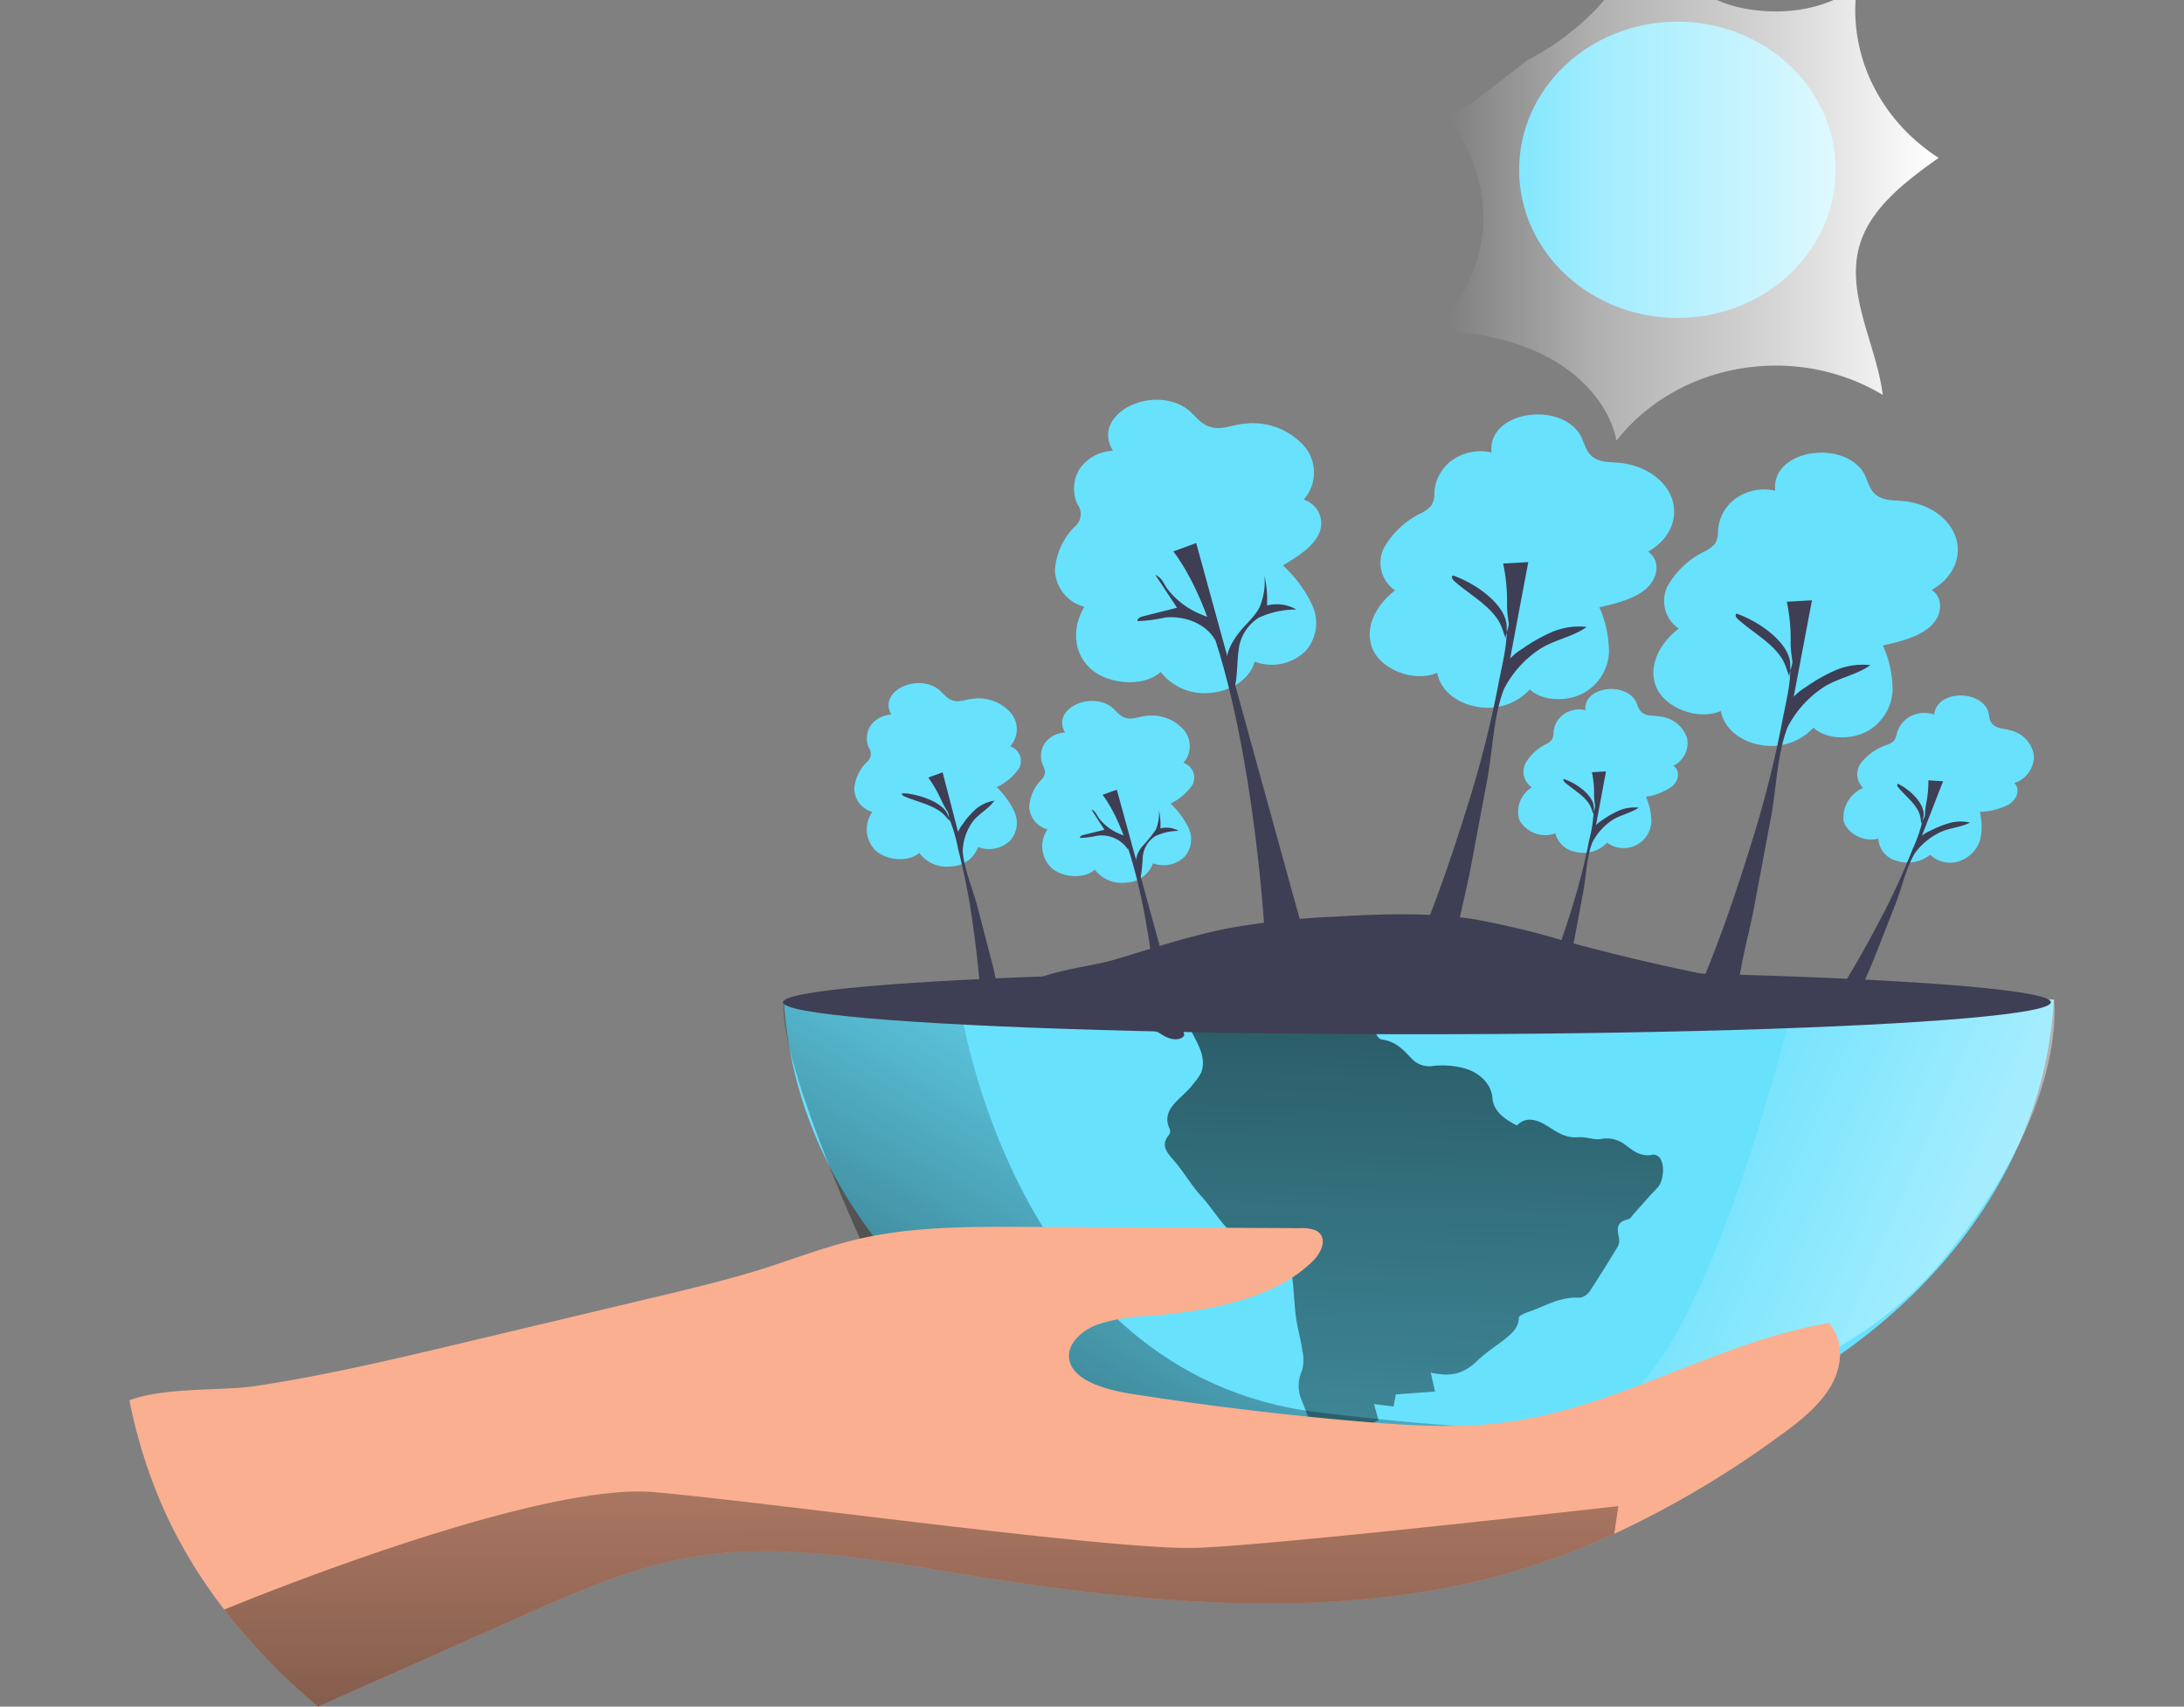 <svg xmlns="http://www.w3.org/2000/svg" xmlns:xlink="http://www.w3.org/1999/xlink" width="334" height="261" viewBox="0 0 334 261">
  <rect x="0" y="0" width="334" height="261" fill="#808080" stroke="none"/>
  <defs>
    <linearGradient id="linear-gradient" x1="0.051" y1="0.317" x2="2.136" y2="1.158" gradientUnits="objectBoundingBox">
      <stop offset="0.02" stop-color="#fff" stop-opacity="0"/>
      <stop offset="0.32" stop-color="#fff" stop-opacity="0.388"/>
      <stop offset="0.68" stop-color="#fff" stop-opacity="0.678"/>
      <stop offset="1" stop-color="#fff"/>
    </linearGradient>
    <linearGradient id="linear-gradient-2" x1="-0.158" y1="1.079" x2="0.677" y2="0.221" gradientUnits="objectBoundingBox">
      <stop offset="0.01"/>
      <stop offset="0.13" stop-opacity="0.69"/>
      <stop offset="1" stop-opacity="0"/>
    </linearGradient>
    <linearGradient id="linear-gradient-3" x1="0.536" y1="-0.911" x2="0.406" y2="2.813" xlink:href="#linear-gradient-2"/>
    <linearGradient id="linear-gradient-4" x1="0" y1="0.5" x2="1" y2="0.5" xlink:href="#linear-gradient"/>
    <linearGradient id="linear-gradient-5" x1="0.516" y1="3.189" x2="0.486" y2="-2.128" xlink:href="#linear-gradient-2"/>
    <clipPath id="clip-eco2">
      <rect width="334" height="261"/>
    </clipPath>
  </defs>
  <g id="eco2" clip-path="url(#clip-eco2)">
    <g id="eco" transform="translate(17.103 -16.417)">
      <path id="Pfad_198" data-name="Pfad 198" d="M161.1,112.172a6.464,6.464,0,0,0-5.2,2.928,5.859,5.859,0,0,0-.27,5.176,2.527,2.527,0,0,1-.5,3.609,10.368,10.368,0,0,0-2.9,6.554,5.992,5.992,0,0,0,4.5,5.58c-1.78,2.96-1.83,6.759.78,9.308s8.14,3.111,10.9.665a8.457,8.457,0,0,0,7.88,3.161c3.2-.353,5.791-2.244,6.49-4.743a7.36,7.36,0,0,0,7.9-1.757,6.507,6.507,0,0,0,.92-6.838,19.629,19.629,0,0,0-4.51-6.126c2.14-1.282,4.38-2.652,5.4-4.614a3.791,3.791,0,0,0-2.22-5.438,6.235,6.235,0,0,0,.118-8.143,10.555,10.555,0,0,0-9.318-3.453c-1.93.174-3.37,1.069-5.28.412-1.48-.514-2.39-2.066-3.62-2.865C166.71,102.072,157.74,106.671,161.1,112.172Z" transform="translate(-8 -26.809)" fill="#68e1fd"/>
      <path id="Pfad_199" data-name="Pfad 199" d="M305,220.25c-2.24,41.163-45.054,73.623-97.11,73.623s-94.87-32.46-97.11-73.623Z" transform="translate(-8 -50.974)" fill="#68e1fd"/>
      <path id="Pfad_200" data-name="Pfad 200" d="M265.28,220.25S251,280.633,235.7,282.825s29.58,4.678,52.17-22.565C307.52,236.57,305,220.25,305,220.25Z" transform="translate(-8 -50.974)" fill="url(#linear-gradient)"/>
      <path id="Pfad_201" data-name="Pfad 201" d="M137.64,220.669s7.89,57.043,54.86,62.718,59.88,1.14,59.88,1.14-29,22.7-68.49,14.183-61.48-41.893-61.48-41.893-12.72-27.908-11.65-36.567Z" transform="translate(-8 -50.974)" fill="url(#linear-gradient-2)"/>
      <g id="o1A6vW" transform="translate(154.4 169.3)">
        <path id="Pfad_202" data-name="Pfad 202" d="M169.87,226.058c.2-.222.49-.609.84-.958.94-1.005,1.89-.966,2.49.222,1,1.923,2.16,3.87,1.43,6.031a8.565,8.565,0,0,1-1.26,1.82c-1.53,2.185-5.08,3.7-3.6,6.87a.906.906,0,0,1-.1.91c-1.26,1.464-.45,2.564.67,3.831,1.56,1.765,2.66,3.791,4.26,5.54,2.29,2.469,3.61,5.54,7.07,7.274,1.68.839,3.51,1.528,5.09,2.462a3.574,3.574,0,0,1,1.65,2.082c.38,2.185.38,4.409.67,6.609.23,1.765.76,3.522,1,5.287a6.058,6.058,0,0,1-.08,3.008,5.508,5.508,0,0,0-.05,4.464c.54,1.3,1,2.62,1.49,3.957,1.46,3.633,8.26,6.332,13.09,5.184l-5.14-2.05c.93-.791,1.65-1.369,2.46-2.042l-2.13-1.013,2-.95c-.22-.752-.44-1.528-.7-2.477l3,.38c.11-.641.21-1.187.33-1.852,1.91-.15,3.83-.277,6-.435-.22-1.013-.43-1.955-.65-2.9,3.26.736,5.24.119,7.39-2.074a31.056,31.056,0,0,1,3.08-2.374c1.41-1.116,3-2.145,3-3.957,0-.277.83-.649,1.35-.831,2.59-.855,4.84-2.422,8-2.216a2.319,2.319,0,0,0,1.47-.95c1.49-2.272,2.93-4.583,4.32-6.894a2.041,2.041,0,0,0,.15-1.4c-.2-1.171-.53-2.327,1.48-2.762.3-.071.5-.475.74-.728,1.21-1.353,2.38-2.739,3.66-4.044,1-1,1.24-3.815.25-4.749a1.307,1.307,0,0,0-.8-.364c-2.08.459-3.23-.7-4.46-1.583a4.62,4.62,0,0,0-3.65-.791c-1.06.158-2.26-.372-3.37-.277-2.28.182-3.55-1.029-5.15-1.939-1.24-.7-2.87-1.314-4.27.135-2-.989-3.51-2.184-3.75-4.068-.1-2.343-2.181-4.337-5.07-4.852a13.13,13.13,0,0,0-3.86-.2,3.68,3.68,0,0,1-3.3-.974c-1.24-1.251-2.33-2.707-4.64-3.039-.37,0-.85-.57-.93-.926a2.344,2.344,0,0,0-2-1.812,12.174,12.174,0,0,0-1.67-.293,8.916,8.916,0,0,0-2,0,11.525,11.525,0,0,1-7.4-1.583c-3.26-1.979-8.67-.95-11,1.733l-.1.111c-.49.554-1,1.116-1.54,1.71a15.583,15.583,0,0,0-2.15-1.251c-1.06-.419-2.11-.791-3.31.04a2.954,2.954,0,0,1-2.28-.142c-.18-.119,1.32-3.57,1.17-3.688H162.4c.09.23,3,3.807,3.09,3.957Z" transform="translate(-162.4 -220.28)" fill="url(#linear-gradient-3)"/>
      </g>
      <path id="Pfad_203" data-name="Pfad 203" d="M270.81,288.651c-1.85,3.087-5,5.54-8.21,7.82a147.872,147.872,0,0,1-24.83,14.643,113.036,113.036,0,0,1-16.79,6.174c-26.39,7.329-55.46,4.5-82.84,0-13.73-2.256-27.92-4.915-41.62-2.564-9,1.543-17.17,5.145-25.2,8.706l-31.78,14.12A95.316,95.316,0,0,1,25.19,322.7a75.879,75.879,0,0,1-9-14.777,78.883,78.883,0,0,1-5.5-17.231c5.38-2.018,14.2-1.417,19.17-2.161,10.83-1.63,21.43-4.147,32-6.656l29.34-6.981c5.52-1.314,11-2.628,16.39-4.314,4.94-1.583,9.73-3.443,14.84-4.606,8.15-1.86,16.76-1.828,25.23-1.8l42.11.2a5.454,5.454,0,0,1,2.34.348c1.89.934,1,3.269-.39,4.638-5.82,5.794-15.81,7.685-25.09,8.429a28.01,28.01,0,0,0-8.05,1.377c-2.46.981-4.5,3.023-4.17,5.192.47,3.277,5.39,4.686,9.47,5.343q17.92,2.826,36.12,4.329c6.77.546,13.63.934,20.36.135,17.8-2.105,32.64-12.221,50.21-15.292C273,281.7,272.66,285.572,270.81,288.651Z" transform="translate(-8 -60.132)" fill="#faaf90"/>
      <ellipse id="Ellipse_20" data-name="Ellipse 20" cx="96.95" cy="4.891" rx="96.95" ry="4.891" transform="translate(102.64 164.804)" fill="#3e3e54"/>
      <path id="Pfad_204" data-name="Pfad 204" d="M179.24,205.83A125.508,125.508,0,0,1,195,204.144c7.2-.42,14.5-.689,21.58.435a127.673,127.673,0,0,1,13.76,3.332,327.527,327.527,0,0,0,58.5,10.4c-37.52,1.013-75.06,0-112.54-1.448q-7.7-.309-15.39-.641c-3.92-.166-10.68.522-14.06-.839,2.22-2.81,10.56-3.49,14.29-4.606C167.12,209,173,207.01,179.24,205.83Z" transform="translate(-8 -47.54)" fill="#3e3e54"/>
      <path id="Pfad_205" data-name="Pfad 205" d="M184.34,192.069s-2.42-43.421-14-58.744l3.49-1.274s16.41,59.8,16.68,60.446S188.37,195.045,184.34,192.069Z" transform="translate(-8 -32.583)" fill="#3e3e54"/>
      <path id="Pfad_206" data-name="Pfad 206" d="M219,113.018a7.539,7.539,0,0,0-6.17,1.282,6.624,6.624,0,0,0-2.57,4.749,3.8,3.8,0,0,1-.44,2.042,4.886,4.886,0,0,1-1.64,1.227,13.077,13.077,0,0,0-5.65,5.319,5.131,5.131,0,0,0,1.72,6.482c-3,2.264-4.74,5.8-3.45,8.92s6.23,5.192,9.9,3.673c.425,2.539,2.8,4.6,5.955,5.168a8.763,8.763,0,0,0,8.195-2.62c1.93,1.82,5.7,1.907,8.18.57a7.522,7.522,0,0,0,3.92-6.142,16.429,16.429,0,0,0-1.47-6.989c2.57-.594,5.28-1.251,7.11-2.8s2.36-4.29.35-5.707c3.049-1.72,4.537-4.7,3.8-7.6s-3.56-5.2-7.21-5.854c-1.88-.38-3.63.055-5.12-1.092-1.15-.894-1.3-2.6-2.1-3.7C228.77,105.15,218.33,106.931,219,113.018Z" transform="translate(-8 -27.402)" fill="#68e1fd"/>
      <path id="Pfad_207" data-name="Pfad 207" d="M220.72,155.074a6.275,6.275,0,0,1,.82-4.258,8.789,8.789,0,0,1,2.17-1.828,25.628,25.628,0,0,1,4.49-2.549,10.624,10.624,0,0,1,5.35-.791c-2.05,1.488-5,1.987-7.14,3.364a16.154,16.154,0,0,0-5.52,6.15c-1.63,4.266-1.71,9.419-2.55,13.843s-1.68,8.983-2.53,13.455c-.88,4.749-2.42,9.664-2.66,14.445,0,.673-3.16,1.789-5.6-2.129,3-7.123,5.48-14.381,7.74-21.655a167.7,167.7,0,0,0,4.77-18.774c.53-2.849,1.43-6.094,1.24-8.975-.21-3.047-4.27-6.031-7.51-7.337-.22-.095-.45-.182-.68-.261-.34.19-.08.617.2.871,2.46,2.169,5.77,3.9,7.06,6.633.34.72.52,1.48.83,2.208-.2-.467.52-1.828.43-2.5a16.132,16.132,0,0,1-.26-2.707,28.361,28.361,0,0,0-.59-6.332l3.84-.214S223,144.278,221,154.987" transform="translate(-8 -33.351)" fill="#3e3e54"/>
      <path id="Pfad_208" data-name="Pfad 208" d="M262.38,120.4a7.526,7.526,0,0,0-6.17,1.282,6.624,6.624,0,0,0-2.57,4.749,3.879,3.879,0,0,1-.44,2.042,4.885,4.885,0,0,1-1.64,1.227,13.083,13.083,0,0,0-5.65,5.311,5.127,5.127,0,0,0,1.72,6.49c-3,2.264-4.74,5.8-3.45,8.92s6.23,5.192,9.9,3.673c.425,2.539,2.8,4.6,5.955,5.168a8.763,8.763,0,0,0,8.195-2.62c1.93,1.82,5.7,1.908,8.18.57a7.567,7.567,0,0,0,3.92-6.142,16.442,16.442,0,0,0-1.48-6.989c2.58-.594,5.28-1.251,7.12-2.8s2.35-4.29.35-5.707c3.049-1.72,4.537-4.7,3.8-7.6s-3.56-5.2-7.21-5.854c-1.88-.38-3.63.055-5.12-1.092-1.16-.894-1.31-2.6-2.1-3.7C272.15,112.539,261.71,114.312,262.38,120.4Z" transform="translate(-8 -28.942)" fill="#68e1fd"/>
      <path id="Pfad_209" data-name="Pfad 209" d="M264.1,162.454a6.326,6.326,0,0,1,.81-4.258,8.85,8.85,0,0,1,2.18-1.828,25.632,25.632,0,0,1,4.49-2.549,10.612,10.612,0,0,1,5.35-.791c-2.05,1.488-5,1.987-7.14,3.364a16.263,16.263,0,0,0-5.53,6.15c-1.62,4.266-1.7,9.419-2.54,13.843s-1.69,8.983-2.53,13.455c-.88,4.749-2.42,9.664-2.67,14.445,0,.673-3.15,1.789-5.59-2.129,3-7.123,5.48-14.381,7.73-21.655a165.6,165.6,0,0,0,4.78-18.774c.52-2.849,1.43-6.094,1.23-8.975-.2-3.047-4.27-6.031-7.5-7.337-.22-.095-.45-.182-.68-.261-.34.19-.09.617.2.871,2.46,2.169,5.77,3.9,7.06,6.633.34.72.52,1.48.83,2.208-.2-.467.52-1.828.42-2.5a18.533,18.533,0,0,1-.26-2.707,27.253,27.253,0,0,0-.59-6.332l3.85-.214s-1.62,8.548-3.64,19.257" transform="translate(-8 -34.89)" fill="#3e3e54"/>
      <path id="Pfad_210" data-name="Pfad 210" d="M233.36,163.486a4.183,4.183,0,0,0-3.44.72,3.7,3.7,0,0,0-1.44,2.659,2.148,2.148,0,0,1-.25,1.14,2.734,2.734,0,0,1-.91.689,7.32,7.32,0,0,0-3.16,2.968,2.875,2.875,0,0,0,1,3.625,4.384,4.384,0,0,0-1.92,4.978,4.539,4.539,0,0,0,5.52,2.058,3.872,3.872,0,0,0,3.334,2.879,4.9,4.9,0,0,0,4.576-1.462,4.233,4.233,0,0,0,6.76-3.1,9.3,9.3,0,0,0-.82-3.91,9.487,9.487,0,0,0,4-1.583c1-.863,1.31-2.374.2-3.166a3.835,3.835,0,0,0,2.085-4.236,4.842,4.842,0,0,0-4-3.267c-1.05-.214-2,0-2.86-.609-.65-.5-.73-1.456-1.18-2.066C238.82,159.094,233,160.091,233.36,163.486Z" transform="translate(-8 -38.463)" fill="#68e1fd"/>
      <path id="Pfad_211" data-name="Pfad 211" d="M234.32,186.984a3.516,3.516,0,0,1,.46-2.374,4.637,4.637,0,0,1,1.21-1.021,13.793,13.793,0,0,1,2.51-1.425,5.919,5.919,0,0,1,3-.443c-1.14.791-2.78,1.108-4,1.876a9.13,9.13,0,0,0-3.09,3.435c-.9,2.374-.95,5.263-1.42,7.733l-1.41,7.527c-.49,2.644-1.35,5.406-1.49,8.073,0,.38-1.76,1-3.12-1.187,1.65-3.957,3.06-8.034,4.32-12.1a94.113,94.113,0,0,0,2.66-10.487,20.956,20.956,0,0,0,.69-5.01c-.11-1.7-2.38-3.372-4.19-4.1l-.38-.15c-.19.111,0,.348.11.491,1.38,1.211,3.23,2.177,3.95,3.7.19.4.29.791.46,1.235-.11-.261.29-1.021.24-1.393a9.5,9.5,0,0,1-.15-1.52,15.125,15.125,0,0,0-.33-3.546l2.15-.119-2,10.756" transform="translate(-8 -41.785)" fill="#3e3e54"/>
      <path id="Pfad_212" data-name="Pfad 212" d="M286.7,164.43a4.554,4.554,0,0,0-3.72.309,4.211,4.211,0,0,0-2,2.588,2.475,2.475,0,0,1-.48,1.148,3,3,0,0,1-1.09.6,8.519,8.519,0,0,0-3.87,2.691,2.921,2.921,0,0,0,.28,3.878,4.963,4.963,0,0,0-3,4.931c.41,1.9,3,3.443,5.33,2.818a3.7,3.7,0,0,0,2.88,3.408,5.389,5.389,0,0,0,5.04-.946,4.375,4.375,0,0,0,4.68.9,4.9,4.9,0,0,0,3-3.293,9.561,9.561,0,0,0-.08-4.155,10.485,10.485,0,0,0,4.43-1.132c1.24-.791,1.84-2.319.84-3.277a4.361,4.361,0,0,0,3.014-4.137,4.623,4.623,0,0,0-3.5-3.888c-1-.348-2.11-.214-2.84-.989-.58-.6-.47-1.583-.81-2.287C293.23,160.544,287,160.853,286.7,164.43Z" transform="translate(-8 -38.726)" fill="#68e1fd"/>
      <path id="Pfad_213" data-name="Pfad 213" d="M283.69,188.894a3.9,3.9,0,0,1,.94-2.374,5.567,5.567,0,0,1,1.47-.91,16.2,16.2,0,0,1,2.88-1.163,6.315,6.315,0,0,1,3.19-.087c-1.35.72-3.1.791-4.51,1.456a10.474,10.474,0,0,0-3.89,3.166c-1.42,2.374-2,5.335-3,7.844l-3,7.638c-1,2.683-2.48,5.438-3.15,8.192-.09.388-2,.792-3-1.583,2.51-3.957,4.78-7.954,6.89-12.023a103.524,103.524,0,0,0,4.85-10.551,23.025,23.025,0,0,0,1.71-5.121c.22-1.773-1.8-3.791-3.53-4.749l-.37-.2c-.22.087-.12.356,0,.522,1.19,1.425,2.91,2.659,3.36,4.337.11.435.13.894.23,1.338-.06-.285.51-1.029.53-1.425a9.679,9.679,0,0,1,.15-1.583,16.67,16.67,0,0,0,.36-3.72l2.25.142-4.24,10.915" transform="translate(-8 -42.144)" fill="#3e3e54"/>
      <path id="Pfad_214" data-name="Pfad 214" d="M127.22,163.93a4.1,4.1,0,0,0-3.26,1.8,3.656,3.656,0,0,0-.22,3.221,1.608,1.608,0,0,1-.33,2.272,6.553,6.553,0,0,0-1.87,4.068,3.755,3.755,0,0,0,2.76,3.522,4.589,4.589,0,0,0,.4,5.8c1.6,1.583,5,1.987,6.79.475a5.223,5.223,0,0,0,4.9,2.051,4.55,4.55,0,0,0,4.1-2.961,4.593,4.593,0,0,0,4.94-1.045,4.1,4.1,0,0,0,.64-4.266,12.172,12.172,0,0,0-2.76-3.839,8.618,8.618,0,0,0,3.41-2.849,2.351,2.351,0,0,0-1.34-3.4,3.892,3.892,0,0,0,.14-5.072,6.552,6.552,0,0,0-5.77-2.21c-1.2.095-2.11.649-3.29.222-.92-.325-1.47-1.3-2.24-1.8C130.81,157.67,125.18,160.479,127.22,163.93Z" transform="translate(-8 -38.226)" fill="#68e1fd"/>
      <path id="Pfad_215" data-name="Pfad 215" d="M138,188.373a3.931,3.931,0,0,1-.67-2.636,4.17,4.17,0,0,1,.78-1.433,12.126,12.126,0,0,1,1.94-2.256,5.788,5.788,0,0,1,2.91-1.369c-.8,1.211-2.37,2-3.27,3.166a8.22,8.22,0,0,0-1.57,4.535c.2,2.77,1.55,5.8,2.26,8.532s1.44,5.54,2.17,8.319c.76,2.921,1.19,6.071,2.34,8.912.17.4-1.36,1.583-3.85-.3-.19-4.67-.68-9.347-1.33-13.986a101.506,101.506,0,0,0-2.29-11.8,25,25,0,0,0-1.7-5.469c-.94-1.741-4.13-2.8-6.38-3.023h-.47c-.15.166.12.372.35.475,2,.847,4.44,1.306,5.93,2.683.39.364.71.791,1.08,1.156-.24-.237-.19-1.163-.42-1.535a12.482,12.482,0,0,1-.89-1.583,20.267,20.267,0,0,0-2.06-3.617l2.19-.792s1.37,5.279,3.08,11.872" transform="translate(-8 -41.82)" fill="#3e3e54"/>
      <path id="Pfad_216" data-name="Pfad 216" d="M180.25,147.251c1-1.361,2.49-2.541,3.25-4.021a10,10,0,0,0,.77-4.86,16.56,16.56,0,0,1,.39,4.543,6.09,6.09,0,0,1,4.5.617,13.747,13.747,0,0,0-5.71,1.227,6.691,6.691,0,0,0-3.14,5.1c-.28,1.931-.12,3.91-.66,5.817,0-1.425-.9-2.786-1.1-4.147S179.36,148.414,180.25,147.251Z" transform="translate(-8 -33.901)" fill="#3e3e54"/>
      <path id="Pfad_217" data-name="Pfad 217" d="M169.29,140.165c-.44-.728-.79-1.583-1.7-1.955l3.31,5.018-5.19,1.306c-.45.111-1,.4-.82.736a23.357,23.357,0,0,0,4.23-.554c3.244-.3,6.352,1.123,7.64,3.5-.13-.253.3-1.2.3-1.528a2.263,2.263,0,0,0-.34-1.4c-.45-.514-1.52-.736-2.18-1.061A12.263,12.263,0,0,1,169.29,140.165Z" transform="translate(-8 -33.868)" fill="#3e3e54"/>
      <path id="Pfad_218" data-name="Pfad 218" d="M153.78,167.387a4,4,0,0,0-3.22,1.813,3.6,3.6,0,0,0-.16,3.213,2.4,2.4,0,0,1,.3,1.258,2.369,2.369,0,0,1-.61,1,6.438,6.438,0,0,0-1.79,4.068,3.744,3.744,0,0,0,2.79,3.459,4.592,4.592,0,0,0,.48,5.77c1.61,1.583,5.05,1.923,6.75.4a5.245,5.245,0,0,0,4.886,1.958,4.518,4.518,0,0,0,4.024-2.94,4.566,4.566,0,0,0,4.9-1.092,4.053,4.053,0,0,0,.57-4.234,12.236,12.236,0,0,0-2.8-3.8,8.558,8.558,0,0,0,3.35-2.857,2.354,2.354,0,0,0-1.38-3.372,3.865,3.865,0,0,0,.071-5.045,6.543,6.543,0,0,0-5.771-2.142c-1.2.111-2.09.665-3.27.261-.92-.317-1.48-1.282-2.25-1.781C157.26,161.135,151.7,163.976,153.78,167.387Z" transform="translate(-8 -38.944)" fill="#68e1fd"/>
      <path id="Pfad_219" data-name="Pfad 219" d="M168.19,216.9s-1.5-26.911-8.67-36.408l2.17-.791s10.16,37.065,10.31,37.437S170.69,218.72,168.19,216.9Z" transform="translate(-8 -42.519)" fill="#3e3e54"/>
      <path id="Pfad_220" data-name="Pfad 220" d="M165.65,189.121a20.185,20.185,0,0,0,2-2.485,6.23,6.23,0,0,0,.47-3.016,10.283,10.283,0,0,1,.24,2.818,3.8,3.8,0,0,1,2.79.38,8.5,8.5,0,0,0-3.54.792,4.169,4.169,0,0,0-1.95,3.166,27.219,27.219,0,0,1-.4,3.609,18.731,18.731,0,0,0-.68-2.572,4.1,4.1,0,0,1,1.07-2.691Z" transform="translate(-8 -43.336)" fill="#3e3e54"/>
      <path id="Pfad_221" data-name="Pfad 221" d="M158.86,184.731c-.28-.451-.49-.989-1.06-1.211l2,3.111-3.21.791c-.28.071-.63.253-.51.459a14.734,14.734,0,0,0,2.62-.34,4.84,4.84,0,0,1,4.74,2.169c-.08-.158.18-.744.18-.95a1.363,1.363,0,0,0-.21-.871c-.28-.317-.94-.451-1.35-.657a7.634,7.634,0,0,1-3.2-2.5Z" transform="translate(-8 -43.315)" fill="#3e3e54"/>
      <ellipse id="Ellipse_21" data-name="Ellipse 21" cx="24.2" cy="22.654" rx="24.2" ry="22.654" transform="translate(215.22 19.731)" fill="#68e1fd"/>
      <path id="Pfad_222" data-name="Pfad 222" d="M211.066,37.836c7.769,11.514,7.281,22.095-1.346,33.073,5.87.37,11.8,1.508,16.88,4.264s9.22,7.289,10.31,12.645c9.41-11.968,27.3-15.036,40.72-6.984-1-7.826-5.84-15.6-3.46-23.173,1.76-5.55,7-9.519,12-13.08-9.145-5.9-13.964-16.03-12.49-26.253-4.9,3.8-11.95,4.625-18.15,3.21-5.19-1.221-8.44-4.375-13-6.429-3-1.341-2.23-1.249-4.34,1.193-1.49,1.711-2.61,3.645-4.19,5.31a40.365,40.365,0,0,1-10.47,7.9C222.36,30.124,211.926,39.066,211.066,37.836Z" transform="translate(-6.797 -4.02)" fill="url(#linear-gradient-4)"/>
      <path id="Pfad_223" data-name="Pfad 223" d="M238.39,317.542l-.62,4.234a113.036,113.036,0,0,1-16.79,6.174c-26.39,7.329-55.46,4.5-82.84,0-13.73-2.256-27.92-4.915-41.62-2.564-9,1.543-17.17,5.145-25.2,8.706l-31.78,14.12a95.316,95.316,0,0,1-14.35-14.848c6.5-2.659,48.49-19.518,65.84-17.951,18.82,1.7,70.45,8.936,82.82,8.516S238.39,317.542,238.39,317.542Z" transform="translate(-8 -70.795)" fill="url(#linear-gradient-5)"/>
    </g>
  </g>
</svg>
